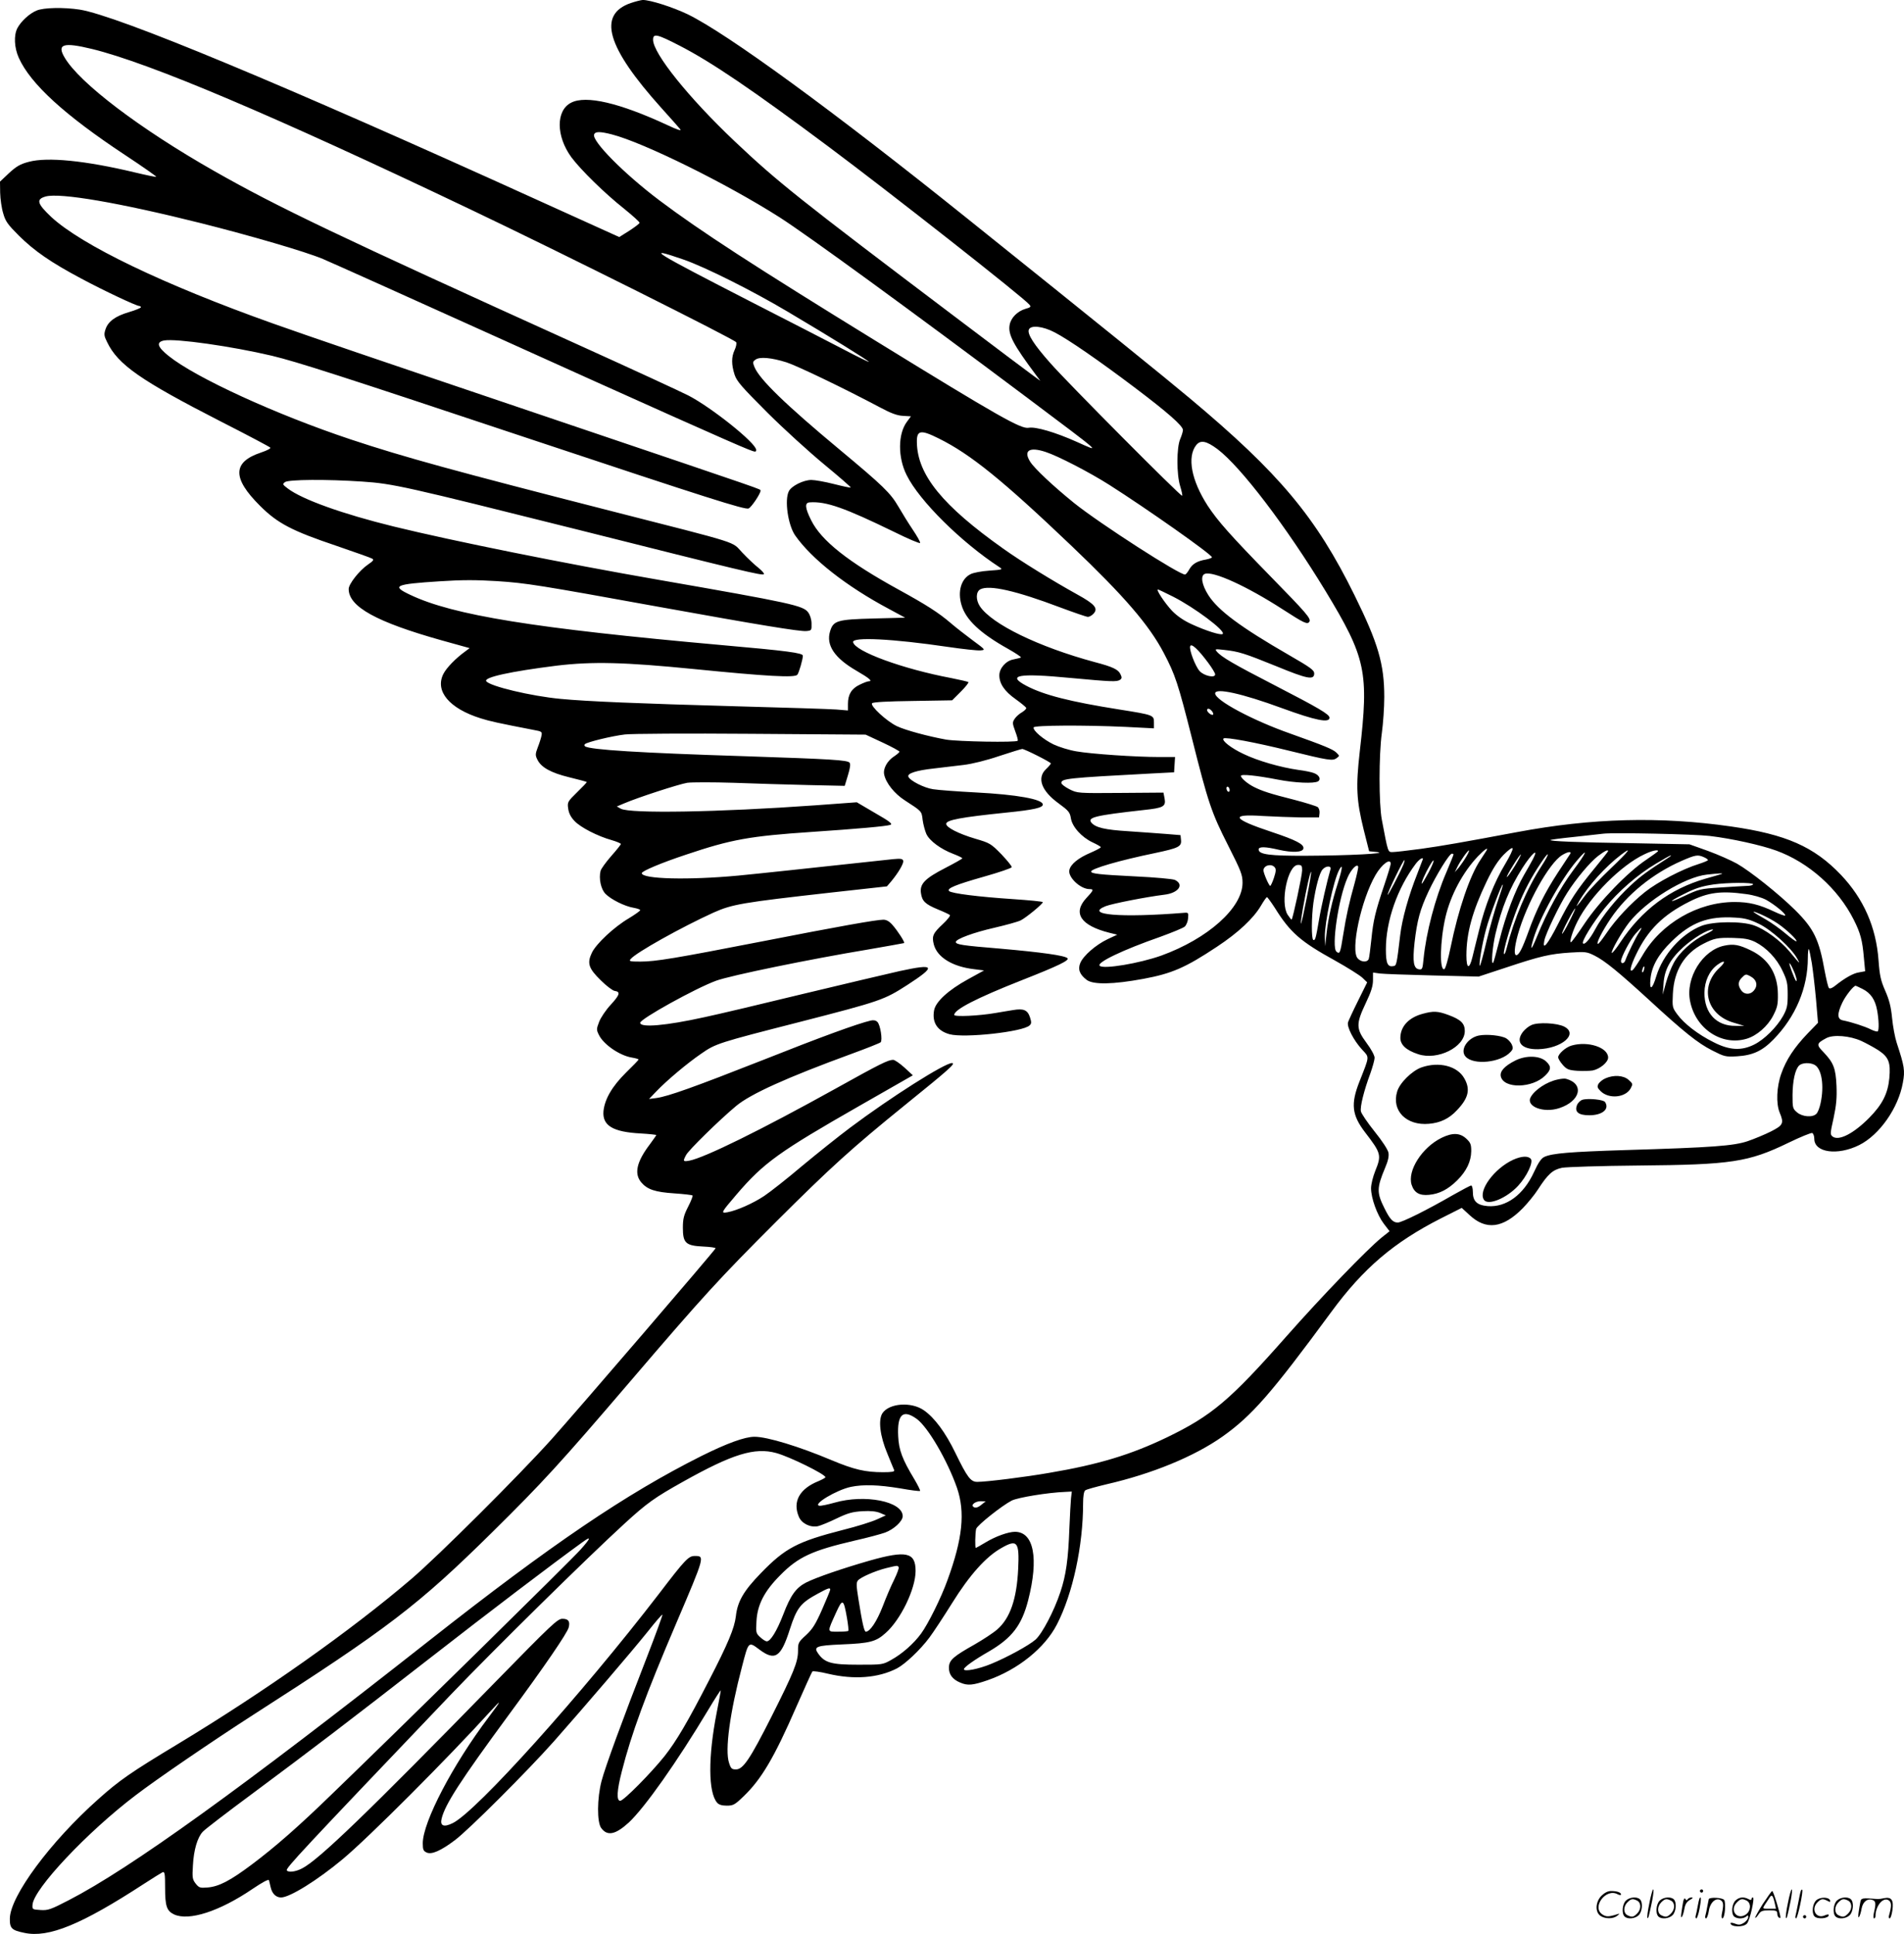 <svg version="1.0" xmlns="http://www.w3.org/2000/svg"
  viewBox="0 0 1182.21 1200.635"
 preserveAspectRatio="xMidYMid meet">
<g transform="translate(-0.5,1200.968) scale(0.1,-0.1)"
fill="#000000" stroke="none">
<path d="M3922 11991 c-209 -72 -150 -274 189 -651 57 -63 110 -123 118 -133
9 -12 -18 -3 -80 26 -297 138 -506 187 -598 139 -95 -48 -94 -208 2 -339 59
-79 207 -224 327 -319 54 -44 98 -83 96 -88 -1 -5 -30 -27 -64 -49 l-62 -39
-508 230 c-1581 718 -2606 1144 -2842 1182 -98 15 -224 13 -268 -6 -44 -18
-97 -67 -119 -109 -23 -44 -20 -121 9 -185 73 -162 286 -356 660 -603 109 -72
196 -133 193 -135 -2 -2 -61 10 -132 27 -309 74 -544 97 -659 66 -54 -14 -77
-28 -123 -70 l-56 -53 1 -69 c1 -39 9 -96 19 -128 14 -50 28 -69 98 -139 95
-94 197 -165 387 -266 140 -75 342 -170 360 -170 5 0 10 -4 10 -8 0 -4 -33
-18 -74 -30 -85 -25 -130 -58 -146 -107 -10 -30 -9 -41 10 -79 67 -140 208
-238 704 -492 165 -84 303 -157 309 -163 5 -5 -17 -17 -58 -31 -177 -59 -178
-159 -6 -330 110 -110 199 -156 475 -249 113 -39 213 -74 221 -79 13 -7 9 -14
-25 -37 -54 -37 -120 -121 -120 -152 0 -110 172 -205 578 -319 l173 -48 -28
-21 c-58 -42 -115 -100 -135 -139 -54 -107 37 -215 232 -276 57 -18 107 -29
329 -72 50 -9 53 -11 48 -36 -3 -15 -13 -47 -23 -72 -15 -40 -16 -49 -3 -75
23 -49 84 -83 199 -111 58 -14 106 -27 108 -29 2 -2 -25 -30 -59 -63 -60 -59
-62 -62 -56 -103 4 -28 16 -52 39 -76 37 -40 145 -95 231 -119 31 -9 57 -20
57 -24 0 -4 -27 -38 -60 -75 -33 -38 -63 -79 -66 -92 -12 -47 2 -113 30 -142
34 -35 120 -78 175 -87 22 -4 41 -10 41 -15 0 -4 -32 -27 -70 -50 -92 -54
-203 -158 -230 -214 -31 -65 -21 -97 56 -172 34 -34 73 -63 85 -65 38 -5 33
-24 -24 -86 -30 -32 -62 -80 -72 -106 -17 -44 -17 -50 -2 -80 28 -60 130 -130
206 -142 23 -4 41 -9 41 -12 0 -3 -35 -39 -78 -81 -86 -85 -132 -164 -140
-239 -8 -90 58 -130 231 -139 53 -3 97 -8 97 -10 0 -2 -18 -27 -39 -56 -83
-109 -100 -183 -55 -237 38 -45 86 -61 206 -69 59 -4 110 -10 113 -13 3 -3 -9
-34 -27 -69 -27 -53 -33 -75 -33 -131 0 -95 17 -112 126 -117 44 -2 79 -7 77
-11 -5 -14 -856 -1004 -1018 -1185 -205 -228 -703 -724 -870 -867 -378 -323
-912 -700 -1450 -1025 -295 -178 -363 -225 -495 -343 -298 -265 -547 -602
-549 -741 -1 -61 12 -73 91 -89 150 -32 354 52 741 304 57 37 109 69 117 73
13 4 15 -12 15 -95 0 -116 10 -145 55 -167 92 -43 282 18 488 158 61 41 99 62
102 54 2 -6 6 -25 10 -42 9 -41 33 -65 65 -65 54 0 226 107 383 238 162 135
653 627 921 922 69 76 65 65 -15 -41 -223 -295 -409 -651 -409 -783 0 -39 4
-48 24 -57 31 -14 87 10 176 77 83 62 448 426 615 614 189 214 476 549 579
677 49 62 91 111 94 109 2 -3 -41 -121 -96 -263 -150 -385 -259 -682 -282
-770 -28 -107 -29 -256 -2 -292 38 -52 89 -41 172 35 99 93 297 373 492 698
43 72 78 126 78 121 0 -6 -11 -67 -25 -137 -54 -275 -53 -497 3 -560 10 -12
30 -18 59 -18 40 0 50 5 103 56 112 107 191 240 330 559 51 116 95 213 99 218
4 4 48 -2 97 -14 161 -38 311 -27 428 33 50 26 145 115 202 192 24 32 88 129
141 214 107 172 209 287 305 341 99 57 113 40 105 -128 -9 -189 -50 -307 -130
-377 -25 -22 -88 -63 -140 -93 -133 -75 -159 -97 -160 -143 -1 -43 22 -74 70
-94 47 -20 78 -17 171 15 187 65 355 200 430 347 98 190 162 488 162 750 0 45
5 75 13 81 6 6 66 22 132 38 283 65 544 172 720 296 183 130 301 264 676 774
200 272 388 432 681 581 l129 65 49 -45 c102 -95 207 -82 330 43 30 31 73 83
94 116 62 96 92 123 150 135 28 5 242 12 476 14 576 5 681 21 929 141 74 36
141 63 148 61 7 -3 13 -19 13 -36 0 -86 144 -106 279 -39 126 63 243 230 271
387 14 76 10 101 -38 247 -11 33 -24 103 -29 155 -7 72 -18 113 -43 170 -27
62 -34 92 -41 187 -15 208 -93 383 -233 531 -168 176 -341 252 -684 301 -439
63 -864 52 -1327 -35 -353 -66 -462 -85 -597 -104 -82 -11 -160 -20 -176 -20
-30 0 -28 -6 -67 200 -19 99 -19 402 0 540 8 58 15 158 15 223 0 204 -38 334
-185 632 -239 485 -466 756 -1020 1220 -161 135 -557 455 -1385 1119 -831 667
-1489 1147 -1735 1267 -94 45 -233 89 -279 89 -12 -1 -45 -9 -74 -19z m301
-264 c197 -101 451 -273 932 -632 371 -277 1208 -934 1242 -977 11 -13 7 -17
-26 -26 -49 -15 -89 -55 -97 -99 -11 -59 22 -122 164 -312 l27 -36 -45 33
c-25 18 -241 180 -480 361 -981 741 -1104 839 -1374 1094 -285 270 -506 545
-506 630 0 41 25 35 163 -36z m-3648 -21 c360 -88 1123 -411 2350 -996 563
-268 1645 -809 1651 -825 4 -8 -1 -30 -10 -49 -20 -43 -20 -89 0 -152 14 -42
43 -75 203 -235 102 -102 262 -247 354 -323 92 -76 166 -140 164 -143 -3 -2
-50 8 -105 22 -55 14 -118 25 -139 25 -49 0 -124 -37 -140 -70 -28 -55 -5
-210 39 -274 103 -147 318 -316 583 -457 l100 -54 -195 -5 c-227 -6 -251 -13
-271 -80 -26 -86 28 -166 165 -245 81 -47 101 -65 74 -65 -6 0 -31 -9 -55 -21
-51 -24 -73 -61 -73 -119 l0 -41 -72 6 c-40 3 -320 12 -623 20 -607 17 -923
30 -1090 46 -182 17 -441 79 -461 110 -15 24 150 60 436 96 224 27 422 22 855
-21 452 -45 626 -55 641 -35 10 13 34 95 34 118 0 17 -96 30 -505 66 -1163
104 -1667 185 -1933 312 -119 56 -96 66 184 84 135 9 226 9 355 1 182 -12 257
-24 1018 -162 603 -109 865 -152 903 -148 32 3 33 5 32 46 0 26 -9 54 -21 70
-31 42 -102 58 -928 202 -588 102 -1277 241 -1645 331 -318 78 -569 168 -658
236 -33 25 -34 27 -17 40 23 16 258 18 480 3 192 -13 261 -29 1340 -299 1021
-257 1144 -286 1153 -276 4 4 -11 21 -33 39 -22 17 -67 59 -100 94 -71 74 12
48 -830 263 -947 242 -1272 331 -1600 440 -466 155 -965 384 -1133 519 -70 56
-79 86 -28 96 74 13 420 -36 670 -95 160 -39 398 -115 1631 -526 1064 -354
1305 -431 1328 -422 18 7 78 98 74 111 -4 11 83 -19 -1227 424 -1313 444
-1524 516 -1799 613 -683 243 -1189 487 -1378 662 -88 83 -95 110 -34 127 90
24 454 -38 965 -166 313 -79 646 -176 756 -222 52 -22 520 -232 1040 -467 991
-448 1509 -679 1598 -714 48 -19 52 -19 52 -4 0 42 -277 263 -420 337 -47 24
-350 164 -675 311 -1512 685 -1876 859 -2270 1083 -461 262 -837 547 -929 705
-49 83 -8 96 169 53z m3230 -531 c197 -51 710 -304 1040 -514 172 -110 813
-577 1540 -1122 475 -357 457 -340 307 -273 -136 61 -258 96 -300 88 -47 -9
-185 69 -952 541 -754 464 -1087 680 -1341 871 -219 165 -421 369 -405 409 7
19 37 19 111 0z m445 -777 c133 -46 430 -195 647 -324 253 -150 503 -304 503
-311 0 -2 -73 33 -162 80 -90 47 -345 178 -568 292 -614 315 -669 349 -420
263z m2304 -452 c85 -44 276 -176 496 -342 204 -154 300 -238 300 -264 0 -9
-8 -35 -17 -56 -23 -54 -23 -220 0 -293 9 -30 15 -56 12 -59 -7 -7 -709 699
-818 823 -103 116 -144 181 -134 208 11 30 87 22 161 -17z m-1665 -186 c67
-22 355 -160 579 -279 69 -37 107 -51 143 -53 l50 -3 -25 -34 c-56 -75 -57
-222 -1 -332 79 -159 339 -416 575 -570 23 -15 21 -16 -63 -22 -47 -3 -100
-13 -116 -22 -58 -29 -81 -107 -56 -191 26 -91 116 -176 290 -273 48 -27 83
-51 79 -53 -5 -3 -26 -8 -46 -12 -47 -8 -88 -55 -88 -99 0 -51 32 -99 100
-147 35 -25 65 -50 67 -55 1 -6 -10 -17 -26 -27 -16 -9 -37 -27 -46 -41 -15
-23 -14 -28 4 -78 11 -29 18 -55 15 -58 -11 -12 -371 -5 -444 7 -111 20 -252
58 -305 83 -64 30 -170 128 -155 143 7 7 95 12 254 14 l243 4 54 54 c29 29 50
56 47 59 -3 3 -51 14 -106 25 -303 57 -599 166 -610 223 -7 34 246 21 586 -29
95 -14 187 -24 205 -22 32 3 32 3 -48 62 -44 33 -105 80 -135 106 -78 67 -154
115 -325 209 -315 173 -480 304 -543 430 -39 78 -42 110 -9 112 102 7 217 -34
527 -185 85 -42 156 -72 158 -67 2 6 -19 43 -46 83 -27 40 -67 105 -89 143
-49 84 -94 128 -363 352 -339 282 -498 437 -530 513 -12 30 -12 34 6 47 25 19
98 13 193 -17z m946 -473 c196 -97 396 -259 824 -667 326 -311 480 -489 572
-664 71 -135 89 -190 174 -526 102 -406 122 -465 226 -670 80 -158 89 -181 89
-231 0 -155 -215 -347 -505 -452 -135 -48 -360 -86 -382 -63 -20 20 142 98
377 180 74 27 143 55 152 64 10 10 19 33 20 52 3 32 1 35 -22 33 -397 -32
-625 -13 -490 41 41 16 256 58 363 71 89 10 127 63 67 92 -14 6 -121 16 -249
22 -222 11 -271 17 -271 30 0 18 175 69 398 115 146 31 164 40 160 81 l-3 30
-85 7 c-47 4 -153 11 -236 17 -149 9 -206 23 -232 53 -27 33 20 45 325 79 123
13 138 22 129 72 l-7 36 -267 -2 c-267 -2 -267 -2 -317 23 -27 14 -50 31 -50
39 0 27 36 31 565 59 l135 7 3 48 3 47 -98 0 c-148 0 -423 19 -514 35 -44 7
-108 27 -142 43 -64 31 -130 87 -124 106 5 13 311 15 570 3 l177 -9 0 36 c0
46 -1 47 -215 81 -304 48 -469 90 -577 147 -125 66 -51 80 272 49 260 -24 288
-25 309 -12 12 8 13 15 3 35 -13 29 -48 46 -159 75 -351 95 -640 236 -714 347
-26 40 -25 90 3 105 55 29 220 -8 495 -112 86 -32 164 -59 173 -59 9 0 25 9
35 20 30 33 8 59 -101 119 -148 82 -347 204 -459 284 -377 267 -533 458 -537
659 -2 78 23 82 137 25z m1730 -66 c145 -110 426 -479 670 -880 252 -416 270
-502 213 -996 -25 -220 -21 -302 24 -485 l34 -135 49 -5 c77 -9 -179 -22 -440
-23 -226 -1 -295 8 -295 39 0 19 41 18 126 -2 84 -19 148 -16 152 8 5 26 -45
52 -198 103 -244 81 -261 113 -56 99 72 -4 181 -8 241 -9 l110 0 3 26 c2 14
-3 31 -11 38 -8 6 -75 27 -148 46 -143 36 -197 53 -250 80 -39 20 -79 54 -79
68 0 12 94 3 228 -23 107 -21 227 -26 251 -11 20 13 7 39 -25 51 -14 6 -58 15
-98 20 -111 16 -251 56 -340 99 -75 35 -137 83 -124 96 10 11 201 -25 403 -75
251 -62 275 -65 299 -47 19 14 19 14 -1 34 -21 21 -75 43 -288 119 -233 82
-465 206 -465 249 0 36 165 0 413 -91 213 -78 297 -94 297 -60 0 21 -67 60
-342 202 -252 130 -330 175 -358 209 -13 16 -10 16 45 10 92 -10 126 -21 324
-101 194 -80 236 -88 236 -45 0 20 -23 37 -155 113 -302 174 -440 277 -501
371 -42 65 -52 123 -23 134 51 19 260 -76 483 -220 133 -86 154 -96 166 -77
12 19 -20 55 -239 279 -251 257 -330 346 -393 442 -101 157 -128 302 -71 375
27 34 63 27 133 -25z m-1068 -17 c77 -25 272 -126 395 -204 233 -148 638 -433
638 -450 0 -4 -17 -10 -37 -14 -54 -9 -84 -27 -103 -60 -9 -16 -20 -31 -26
-33 -26 -9 -532 317 -690 444 -131 106 -248 216 -273 257 -43 69 -4 93 96 60z
m791 -898 c134 -68 328 -213 309 -232 -10 -10 -103 19 -194 61 -48 22 -89 50
-121 83 -44 47 -101 132 -87 132 3 0 45 -20 93 -44z m218 -410 c24 -32 44 -65
44 -73 0 -25 -70 -9 -97 21 -27 31 -66 134 -58 154 7 20 50 -20 111 -102z m24
-301 c7 -9 10 -18 7 -22 -8 -7 -37 15 -37 28 0 14 16 11 30 -6z m-2045 -195
c58 -27 105 -53 105 -57 -1 -4 -15 -17 -32 -28 -44 -28 -71 -77 -63 -114 11
-53 64 -119 128 -160 108 -70 104 -66 111 -123 4 -29 15 -68 23 -86 20 -43 90
-94 166 -123 31 -12 57 -24 57 -28 0 -3 -48 -30 -106 -60 -126 -65 -158 -98
-151 -154 7 -52 26 -70 105 -103 37 -15 71 -31 75 -35 5 -3 -15 -29 -43 -55
-62 -58 -70 -75 -57 -127 20 -79 114 -138 249 -154 l63 -8 -100 -55 c-122 -67
-200 -139 -210 -192 -14 -76 20 -128 96 -149 93 -25 457 15 497 55 12 11 12
20 2 51 -15 45 -40 55 -105 44 -28 -4 -76 -13 -108 -18 -103 -18 -257 -25
-257 -12 0 33 137 104 421 216 229 90 295 123 282 136 -17 17 -164 37 -413 59
-244 20 -280 26 -280 42 0 18 111 59 239 88 73 17 146 37 164 46 35 18 137
102 137 113 0 4 -84 12 -187 19 -211 14 -380 35 -395 50 -16 16 39 39 219 90
92 26 168 52 170 58 2 5 -27 41 -64 80 -66 67 -71 70 -163 97 -104 31 -180 70
-180 92 0 24 92 41 374 70 169 17 226 30 226 50 0 33 -162 62 -415 75 -115 6
-235 15 -266 20 -56 8 -144 53 -154 78 -8 20 49 39 160 51 55 7 138 16 185 22
50 6 140 28 219 55 73 24 138 44 143 44 15 0 178 -82 178 -90 0 -3 -13 -19
-30 -35 -58 -55 -29 -135 77 -212 63 -46 71 -56 77 -92 8 -54 67 -119 135
-151 28 -13 51 -26 51 -30 0 -4 -29 -19 -63 -34 -76 -32 -124 -71 -132 -107
-11 -44 68 -119 125 -119 28 0 26 -7 -20 -56 -86 -93 -35 -170 143 -215 l49
-12 -60 -28 c-73 -35 -150 -102 -169 -147 -17 -40 -4 -73 40 -106 41 -30 163
-28 352 7 177 33 260 69 456 199 133 88 227 176 274 256 17 29 33 52 37 52 3
0 25 -30 49 -67 95 -153 160 -209 374 -327 77 -43 153 -91 169 -106 l30 -29
-56 -113 c-31 -62 -59 -123 -63 -135 -8 -29 35 -112 87 -169 47 -51 48 -36
-16 -199 -55 -139 -47 -208 35 -315 100 -130 103 -142 63 -240 -14 -35 -26
-83 -26 -107 0 -61 38 -166 79 -220 l36 -47 -49 -39 c-92 -75 -369 -362 -590
-612 -353 -400 -465 -494 -744 -629 -223 -107 -422 -168 -730 -220 -149 -26
-390 -56 -447 -56 -41 0 -62 28 -136 180 -61 126 -129 218 -195 264 -78 55
-216 45 -258 -18 -27 -42 -15 -142 31 -251 20 -49 39 -96 42 -102 4 -10 -14
-13 -69 -13 -110 0 -179 16 -318 74 -204 86 -401 146 -480 146 -60 0 -170 -40
-329 -119 -469 -235 -932 -549 -1688 -1144 -1166 -918 -1859 -1417 -2241
-1614 -112 -58 -129 -64 -175 -61 -51 3 -52 4 -50 33 7 98 340 452 641 680
129 99 481 339 725 496 845 542 1028 682 1491 1139 309 305 420 426 851 930
461 539 557 643 909 995 340 339 469 456 801 725 277 224 316 259 291 260 -44
1 -380 -212 -631 -400 -71 -53 -206 -161 -300 -239 -93 -79 -199 -162 -235
-186 -69 -46 -169 -90 -227 -101 -45 -8 -42 -4 56 111 169 197 263 264 765
551 l329 188 -52 48 c-29 26 -61 48 -70 48 -31 0 -80 -24 -362 -181 -454 -252
-809 -427 -904 -445 -39 -7 -41 -4 -20 35 15 30 207 218 310 304 89 75 318
178 714 323 96 35 179 68 184 73 13 13 -2 109 -20 126 -9 10 -24 13 -41 9 -82
-19 -312 -103 -667 -244 -432 -170 -592 -227 -664 -237 l-46 -6 45 47 c64 67
192 175 280 235 89 62 105 67 610 196 506 130 524 137 669 230 182 118 173
134 -48 86 -80 -18 -351 -82 -601 -142 -250 -61 -525 -126 -610 -144 -240 -53
-400 -67 -400 -35 0 24 343 214 471 261 90 33 583 134 944 194 121 21 222 39
224 40 5 6 -39 74 -72 112 -20 23 -38 33 -57 33 -43 0 -269 -40 -755 -135
-539 -105 -659 -125 -754 -125 -66 0 -72 2 -60 16 33 40 316 198 514 288 117
52 173 62 734 125 l343 38 25 29 c46 55 82 116 76 131 -5 12 -17 13 -62 9
-594 -64 -816 -88 -961 -102 -309 -29 -600 -22 -600 15 0 13 124 65 275 115
282 95 396 115 780 141 282 19 464 35 489 44 15 6 -6 22 -95 73 l-114 67 -260
-19 c-600 -43 -1149 -52 -1205 -21 l-25 14 45 19 c86 37 339 119 392 128 29 4
159 4 288 0 129 -5 337 -11 462 -14 l228 -5 20 66 c14 46 17 69 10 78 -14 16
-108 22 -650 40 -661 21 -957 40 -992 61 -5 4 -6 10 -1 14 13 13 170 51 248
60 39 5 391 7 783 4 l712 -5 105 -49z m2155 -296 c0 -8 -4 -12 -10 -9 -5 3
-10 13 -10 21 0 8 5 12 10 9 6 -3 10 -13 10 -21z m2980 -284 c136 -16 321 -57
414 -91 201 -73 384 -236 481 -429 42 -83 54 -129 63 -236 l8 -84 -38 -7 c-36
-5 -90 -36 -151 -85 -17 -13 -30 -18 -36 -12 -5 5 -16 52 -26 104 -35 197 -67
264 -184 380 -101 100 -280 242 -361 288 -36 20 -117 56 -180 79 l-115 41
-360 7 c-336 5 -511 12 -503 20 2 2 68 11 148 19 80 9 161 18 180 20 67 8 566
-3 660 -14z m-1269 -174 c-67 -110 -126 -260 -162 -410 -17 -66 -35 -143 -42
-170 -19 -77 -37 -71 -37 12 0 139 37 274 126 460 39 81 69 127 105 165 31 31
53 47 56 40 3 -7 -18 -50 -46 -97z m-117 82 c-4 -7 -21 -33 -37 -57 -65 -96
-137 -307 -185 -542 -15 -73 -32 -134 -39 -136 -31 -11 -27 175 7 323 32 137
108 279 202 378 43 44 67 60 52 34z m-124 -35 c-12 -21 -33 -51 -46 -68 l-26
-30 17 35 c19 38 63 100 71 100 3 0 -4 -17 -16 -37z m880 33 c0 -3 -37 -49
-81 -103 -113 -137 -154 -199 -229 -348 -66 -130 -100 -171 -86 -104 8 42 92
218 142 296 55 87 142 191 192 229 41 31 62 41 62 30z m19 -105 c-63 -60 -135
-135 -159 -167 -58 -78 -68 -88 -40 -39 56 96 164 215 260 288 74 56 49 23
-61 -82z m291 105 c0 -3 -33 -26 -72 -53 -115 -76 -291 -258 -383 -395 -43
-65 -82 -118 -86 -118 -11 0 10 69 41 130 79 156 270 348 415 416 45 22 85 31
85 20z m-776 -48 c-9 -18 -34 -62 -55 -98 -55 -94 -116 -255 -154 -408 -19
-74 -36 -137 -39 -140 -14 -13 -4 100 14 178 40 168 87 283 167 410 58 91 105
132 67 58z m230 30 c-5 -7 -39 -60 -77 -117 -80 -123 -132 -227 -182 -366 -38
-105 -59 -145 -75 -145 -16 0 -12 49 9 126 54 194 194 445 275 495 36 22 61
25 50 7z m18 -103 c-79 -106 -163 -259 -223 -408 -36 -89 -47 -96 -23 -16 40
133 170 368 271 487 75 88 60 50 -25 -63z m-742 100 c0 -3 -20 -53 -45 -112
-69 -160 -125 -373 -141 -536 -6 -62 -8 -68 -28 -65 -34 5 -41 46 -28 166 16
138 34 205 87 318 48 102 129 234 145 234 5 0 10 -2 10 -5z m379 -74 c-24 -38
-45 -68 -48 -66 -2 2 16 36 40 74 24 39 45 68 47 66 2 -2 -15 -35 -39 -74z
m168 3 c-92 -142 -170 -326 -218 -514 -6 -25 -14 -39 -16 -32 -6 17 41 178 84
287 39 100 87 191 146 278 54 82 58 64 4 -19z m790 53 c-135 -87 -174 -115
-237 -174 -89 -82 -177 -191 -220 -272 -33 -61 -65 -99 -76 -88 -11 11 62 129
133 217 86 106 207 211 320 278 48 29 89 52 92 51 3 0 -2 -6 -12 -12z m218 1
c14 -6 25 -14 25 -18 0 -3 -26 -14 -57 -24 -101 -31 -258 -113 -334 -174 -88
-70 -182 -170 -241 -258 -24 -35 -46 -64 -51 -64 -14 0 24 75 78 156 102 151
262 281 443 360 85 37 99 39 137 22z m-1745 -11 c0 -1 -16 -43 -35 -92 -55
-139 -94 -280 -106 -380 -22 -185 -23 -190 -42 -193 -36 -7 -47 16 -47 104 0
177 72 381 186 532 20 26 44 42 44 29z m-123 -39 c-24 -56 -96 -193 -96 -183
-1 14 96 215 104 215 3 0 -1 -15 -8 -32z m157 -47 c-21 -39 -39 -69 -41 -67
-5 4 23 68 48 110 38 65 32 30 -7 -43z m-234 56 c0 -7 -18 -67 -40 -132 -56
-167 -68 -218 -80 -336 -6 -57 -13 -112 -16 -121 -7 -24 -47 -23 -69 2 -46 50
21 363 111 518 39 67 94 107 94 69z m-720 -22 c9 -11 8 -25 -5 -65 -9 -27 -20
-50 -23 -50 -8 0 -42 79 -42 96 0 31 49 45 70 19z m170 -19 c0 -32 -57 -296
-65 -305 -2 -2 -13 12 -25 30 -48 76 1 309 64 309 23 0 26 -4 26 -34z m326
-79 c-34 -121 -52 -201 -71 -321 -18 -114 -21 -122 -42 -104 -32 27 12 329 68
457 21 51 60 92 67 71 2 -5 -8 -52 -22 -103z m-150 86 c-20 -69 -58 -234 -71
-313 -20 -117 -24 -132 -36 -125 -12 8 -11 141 1 230 15 101 38 186 57 207 21
24 56 24 49 1z m46 -85 c-36 -113 -60 -218 -71 -318 l-8 -75 -2 57 c-2 88 54
353 89 417 24 46 21 10 -8 -81z m-194 -96 c-34 -174 -49 -215 -23 -61 21 121
46 232 51 226 2 -2 -10 -77 -28 -165z m2577 152 c-5 -2 -50 -15 -100 -29 -222
-64 -397 -195 -529 -395 -26 -40 -50 -69 -53 -66 -8 8 64 134 109 191 107 134
344 280 481 295 73 8 106 10 92 4z m195 -64 c0 -5 -17 -10 -37 -10 -21 -1 -96
-5 -167 -10 -124 -8 -132 -10 -225 -54 -99 -47 -100 -36 -1 13 70 36 111 49
185 60 86 12 245 13 245 1z m-1584 -101 c-18 -52 -50 -165 -71 -252 -20 -87
-39 -156 -42 -153 -7 7 15 139 39 226 21 81 98 284 104 278 2 -3 -12 -47 -30
-99z m1541 40 c46 -6 96 -21 123 -35 53 -29 127 -90 119 -98 -3 -3 -33 8 -67
24 -95 45 -158 60 -246 60 -229 0 -457 -132 -573 -332 -25 -43 -52 -83 -59
-89 -25 -21 -16 22 20 96 72 151 168 246 330 327 115 58 196 69 353 47z
m-1098 -170 c-22 -45 -43 -79 -45 -76 -6 5 74 157 82 157 2 0 -14 -36 -37 -81z
m1296 -14 c54 -37 122 -102 114 -109 -2 -3 -33 19 -67 48 -34 29 -89 68 -122
87 -90 51 -102 62 -35 34 33 -14 83 -41 110 -60z m-118 -1 c77 -37 200 -149
237 -215 22 -39 18 -36 -48 44 -57 68 -152 138 -221 162 -76 27 -252 25 -325
-3 -123 -48 -240 -178 -281 -313 -25 -84 -44 -92 -36 -15 8 78 49 151 131 231
121 119 227 159 396 148 59 -3 91 -12 147 -39z m-747 -56 c-20 -31 -69 -130
-83 -170 -7 -21 -27 -24 -27 -5 0 24 58 134 90 170 40 46 49 48 20 5z m413 -9
c-79 -38 -161 -112 -196 -178 -15 -27 -37 -83 -48 -123 l-20 -73 5 66 c5 87
40 153 122 228 61 56 154 112 184 110 8 0 -13 -14 -47 -30z m310 -47 c69 -35
134 -102 170 -180 28 -58 32 -78 32 -147 0 -70 -4 -87 -29 -133 -39 -69 -115
-145 -179 -177 -80 -40 -154 -36 -253 15 -95 47 -183 115 -225 173 -30 41 -31
45 -27 127 7 145 72 251 190 311 67 34 87 38 183 36 71 -2 100 -7 138 -25z
m352 -133 c7 -46 19 -148 26 -226 l12 -143 -65 -67 c-83 -87 -133 -163 -163
-249 -29 -81 -33 -185 -10 -241 28 -67 22 -79 -55 -118 -38 -19 -103 -46 -144
-60 -87 -29 -217 -39 -755 -55 -349 -11 -457 -20 -506 -42 -20 -9 -38 -35 -65
-94 -65 -142 -173 -221 -288 -212 -67 6 -92 30 -92 89 0 21 -5 39 -10 39 -6 0
-56 -27 -113 -59 -161 -93 -318 -171 -343 -171 -30 0 -49 20 -83 89 -48 96
-48 126 4 250 19 44 25 73 21 95 -4 19 -39 73 -86 131 -44 55 -82 111 -85 125
-6 28 18 127 59 237 14 40 26 83 26 96 0 14 -22 55 -50 92 -66 89 -66 118 -5
247 34 71 45 107 45 143 l0 47 43 -6 c23 -3 171 -8 328 -12 l285 -7 170 56
c213 71 274 85 399 93 94 6 103 5 151 -19 64 -32 149 -102 336 -273 219 -202
305 -270 393 -315 77 -39 83 -41 155 -37 98 6 157 33 227 105 137 140 213 320
213 506 0 33 3 58 6 55 3 -3 11 -43 19 -89z m-115 -41 c18 -38 27 -78 16 -67
-8 8 -46 109 -40 109 3 0 14 -19 24 -42z m-927 2 c-3 -12 -8 -19 -11 -16 -5 6
5 36 12 36 2 0 2 -9 -1 -20z m1357 -120 c50 -25 78 -66 90 -131 11 -59 13
-123 4 -132 -4 -3 -23 2 -43 12 -35 18 -118 45 -173 56 -36 7 -37 40 -4 110
20 42 69 105 83 105 2 0 21 -9 43 -20z m-7 -323 c30 -14 78 -40 106 -58 63
-42 76 -75 67 -173 -9 -95 -43 -163 -125 -246 -96 -97 -187 -144 -226 -117
-17 13 -17 18 5 116 17 80 21 125 18 200 -5 109 -18 143 -81 209 -45 46 -44
54 18 87 43 23 146 15 218 -18z m-291 -148 c44 -24 61 -129 37 -239 -6 -28
-17 -57 -26 -65 -23 -24 -87 -19 -120 9 -27 23 -28 28 -28 108 1 89 16 158 41
183 18 17 66 20 96 4z m-5575 -2198 c70 -51 191 -259 250 -428 52 -151 35
-316 -59 -573 -39 -109 -120 -272 -164 -332 -46 -63 -118 -126 -185 -163 -53
-30 -56 -30 -204 -30 -166 0 -208 11 -249 68 -32 44 -14 51 147 58 173 7 211
17 270 70 94 82 187 275 187 386 0 116 -57 129 -286 64 -167 -48 -331 -104
-394 -136 -62 -32 -96 -78 -142 -199 -40 -103 -79 -166 -102 -166 -7 0 -25 11
-41 26 -26 24 -27 29 -23 98 5 102 48 187 148 287 111 113 198 153 460 214 80
18 165 41 190 50 55 20 110 71 110 102 0 92 -235 138 -423 84 -43 -12 -85 -21
-95 -19 -43 8 107 98 196 117 78 16 170 13 305 -9 66 -12 122 -19 125 -16 2 3
-14 36 -36 73 -75 124 -96 181 -100 266 -7 136 29 170 115 108z m-872 -212
c84 -23 305 -132 305 -150 0 -4 -19 -14 -42 -24 -118 -47 -163 -127 -123 -221
17 -42 71 -69 119 -59 17 4 69 25 116 48 71 34 98 41 160 45 52 3 86 -1 110
-11 l35 -15 -55 -25 c-30 -14 -125 -44 -210 -65 -284 -73 -359 -112 -511 -269
-107 -110 -145 -176 -155 -268 -9 -73 -47 -166 -168 -400 -132 -257 -201 -374
-275 -468 -84 -105 -254 -277 -275 -277 -24 0 -21 63 10 183 59 232 147 473
339 922 177 415 177 415 114 415 -39 0 -59 -21 -224 -237 -480 -624 -1131
-1348 -1278 -1421 -56 -28 -81 -18 -70 27 21 88 115 234 418 646 225 305 362
506 371 541 10 38 -2 54 -38 54 -30 1 -64 -31 -417 -392 -795 -814 -1098
-1106 -1201 -1158 -40 -21 -85 -26 -94 -12 -8 13 83 111 1018 1091 269 281
851 854 1081 1064 138 126 184 159 361 258 307 172 445 215 579 178z m1830
-281 c-2 -24 -7 -106 -10 -184 -7 -195 -21 -294 -56 -398 -39 -118 -113 -258
-154 -295 -41 -36 -176 -110 -276 -151 -77 -32 -169 -50 -169 -33 0 12 64 58
155 110 144 84 204 163 244 318 67 261 35 425 -82 425 -41 0 -120 -28 -181
-65 -32 -19 -60 -35 -62 -35 -6 0 -4 93 2 118 6 22 159 144 221 176 38 19 225
50 335 54 l38 2 -5 -42z m-554 -38 c-24 -21 -43 -25 -54 -13 -13 12 16 33 47
33 l31 -1 -24 -19z m-2491 -280 c-56 -64 -1132 -1121 -1551 -1525 -202 -196
-346 -322 -490 -430 -133 -100 -204 -137 -274 -143 -48 -4 -54 -2 -75 24 -20
26 -22 37 -17 114 5 95 28 173 61 208 11 13 149 119 306 235 378 281 579 434
1110 847 362 282 755 581 945 718 53 38 49 24 -15 -48z m1975 -110 c3 -5 -10
-40 -28 -77 -19 -37 -51 -113 -72 -168 -36 -92 -78 -155 -104 -155 -10 0 -22
52 -46 203 -13 81 -14 102 -3 115 17 20 108 60 177 77 71 17 69 17 76 5z
m-425 -139 c0 -5 -23 -60 -50 -122 -41 -93 -60 -123 -100 -160 -48 -44 -50
-48 -50 -98 0 -69 -27 -135 -166 -411 -132 -261 -175 -325 -219 -325 -26 0
-32 5 -43 40 -27 78 5 313 80 597 41 159 40 158 107 108 98 -74 135 -49 190
124 43 134 67 164 172 221 68 37 79 40 79 26z m104 -176 c7 -41 11 -77 8 -80
-3 -3 -32 -5 -64 -5 -69 0 -68 -6 -11 120 40 88 46 84 67 -35z M10712 6139
c-135 -27 -243 -200 -213 -345 34 -172 197 -279 351 -233 64 19 131 78 165
144 26 51 30 69 29 134 -1 125 -59 218 -167 270 -74 36 -108 42 -165 30z m-30
-137 c-127 -118 -81 -294 90 -342 l63 -19 -53 0 c-119 -2 -195 79 -194 206 1
72 30 135 79 172 48 35 58 23 15 -17z m191 -53 c41 -22 49 -59 20 -91 -22 -25
-59 -23 -77 4 -21 30 -20 54 4 78 23 23 25 24 53 9z M8839 5716 c-87 -23 -139
-79 -139 -150 0 -43 37 -77 111 -101 120 -40 289 44 289 144 0 47 -24 71 -103
100 -65 24 -92 25 -158 7z M9514 5646 c-17 -7 -40 -26 -52 -41 -50 -64 -10
-111 93 -109 146 4 252 94 163 140 -44 23 -163 29 -204 10z M9187 5581 c-71
-15 -119 -90 -82 -131 50 -55 219 -37 279 29 16 17 17 25 8 46 -6 13 -21 30
-34 38 -29 18 -120 28 -171 18z M9764 5519 c-37 -10 -84 -52 -84 -73 0 -9 13
-30 29 -48 24 -27 36 -32 89 -36 34 -2 77 -1 96 2 45 9 96 51 96 80 0 63 -125
104 -226 75z M9414 5426 c-69 -35 -98 -68 -90 -100 19 -76 195 -73 275 6 38
37 39 57 6 88 -39 37 -125 39 -191 6z M8831 5383 c-59 -21 -136 -97 -151 -150
-36 -119 58 -213 198 -200 70 6 125 32 173 84 72 75 85 130 46 198 -43 77
-157 106 -266 68z M9973 5315 c-17 -7 -36 -23 -43 -34 -9 -18 -7 -25 13 -45
51 -51 155 -41 187 17 14 27 14 29 -13 53 -32 28 -92 32 -144 9z M9677 5308
c-68 -14 -143 -64 -168 -110 -31 -57 79 -100 177 -68 132 43 158 150 44 182
-8 3 -32 1 -53 -4z M9830 5182 c-14 -5 -29 -20 -34 -35 -15 -41 11 -61 77 -61
81 0 127 38 98 82 -9 15 -105 25 -141 14z M8956 4946 c-122 -60 -214 -205
-186 -292 16 -49 49 -68 108 -62 65 6 118 34 175 90 58 58 86 117 87 181 0 42
-4 53 -31 78 -39 36 -85 38 -153 5z M9401 4810 c-118 -54 -220 -193 -182 -249
25 -38 141 10 212 87 54 58 96 147 79 167 -17 20 -57 18 -109 -5z M10246 194
c-10 -47 -15 -88 -12 -91 5 -6 9 7 30 110 7 37 10 67 6 67 -4 0 -15 -39 -24
-86z M10560 270 c0 -5 5 -10 10 -10 6 0 10 5 10 10 0 6 -4 10 -10 10 -5 0 -10
-4 -10 -10z M11106 194 c-10 -47 -15 -88 -12 -91 5 -6 9 7 30 110 7 37 10 67
6 67 -4 0 -15 -39 -24 -86z M11186 269 c-3 -8 -10 -41 -16 -74 -6 -33 -14 -68
-16 -77 -3 -10 -1 -18 3 -18 10 0 46 171 38 178 -2 3 -7 -1 -9 -9z M9949 241
c-38 -38 -41 -101 -7 -125 29 -20 79 -20 104 0 18 14 18 15 1 10 -53 -17 -69
-17 -92 -2 -69 45 21 166 94 126 12 -6 21 -7 21 -1 0 12 -25 21 -62 21 -19 0
-39 -10 -59 -29z M10950 189 c-28 -45 -49 -83 -47 -85 2 -3 12 7 21 21 14 21
24 25 66 25 43 0 50 -3 50 -19 0 -11 5 -23 10 -26 6 -3 10 -3 10 1 0 20 -44
164 -51 164 -4 0 -30 -37 -59 -81z m75 4 l7 -33 -42 0 c-42 0 -42 0 -28 23 8
12 21 32 29 44 15 25 22 18 34 -34z M10100 210 c-22 -22 -27 -79 -8 -98 19
-19 66 -14 88 8 22 22 27 79 8 98 -19 19 -66 14 -88 -8z m71 0 c25 -14 25 -54
-1 -80 -23 -23 -33 -24 -61 -10 -25 14 -25 54 1 80 23 23 33 24 61 10z M10310
210 c-22 -22 -27 -79 -8 -98 19 -19 66 -14 88 8 22 22 27 79 8 98 -19 19 -66
14 -88 -8z m71 0 c25 -14 25 -54 -1 -80 -23 -23 -33 -24 -61 -10 -25 14 -25
54 1 80 23 23 33 24 61 10z M10456 204 c-3 -16 -8 -47 -11 -69 -8 -51 10 -26
19 27 5 27 15 42 34 53 18 10 22 14 10 15 -9 0 -20 -5 -24 -11 -5 -8 -9 -8
-14 1 -5 8 -10 3 -14 -16z M10557 223 c-2 -4 -7 -26 -11 -48 -4 -22 -9 -48
-12 -57 -3 -10 -1 -18 4 -18 4 0 14 28 20 62 11 58 10 81 -1 61z M10615 220
c-1 -3 -5 -23 -9 -45 -4 -22 -9 -48 -12 -57 -3 -10 -1 -18 4 -18 5 0 13 20 17
45 7 53 44 87 74 68 17 -11 19 -28 8 -80 -4 -18 -3 -33 2 -33 16 0 24 99 11
115 -12 14 -87 18 -95 5z M10780 210 c-22 -22 -27 -79 -8 -98 7 -7 24 -12 38
-12 14 0 31 5 38 12 9 9 12 8 12 -5 0 -9 -12 -24 -26 -34 -21 -13 -32 -15 -55
-6 -16 6 -29 8 -29 3 0 -24 81 -27 102 -2 18 19 50 162 37 162 -5 0 -9 -5 -9
-10 0 -7 -6 -7 -19 0 -30 16 -59 12 -81 -10z m71 0 c29 -16 25 -65 -6 -86 -56
-37 -103 28 -55 76 23 23 33 24 61 10z M11281 211 c-23 -23 -28 -80 -9 -99 19
-19 88 -13 88 9 0 5 -11 4 -24 -2 -54 -25 -89 38 -46 81 23 23 33 24 62 9 16
-9 19 -8 16 3 -8 22 -64 22 -87 -1z M11410 210 c-22 -22 -27 -79 -8 -98 19
-19 66 -14 88 8 22 22 27 79 8 98 -19 19 -66 14 -88 -8z m71 0 c25 -14 25 -54
-1 -80 -23 -23 -33 -24 -61 -10 -25 14 -25 54 1 80 23 23 33 24 61 10z M11556
201 c-3 -14 -8 -44 -11 -66 -8 -51 10 -26 19 27 8 41 35 63 66 53 22 -7 24
-21 11 -77 -5 -22 -5 -38 0 -38 5 0 9 6 9 13 0 68 51 125 85 97 15 -13 15 -35
-1 -92 -3 -10 -1 -18 4 -18 6 0 13 23 17 50 9 63 -5 84 -49 76 -17 -4 -35 -6
-41 -6 -101 8 -104 7 -109 -19z M11200 110 c0 -5 5 -10 10 -10 6 0 10 5 10 10
0 6 -4 10 -10 10 -5 0 -10 -4 -10 -10z"/>
</g>
</svg>
